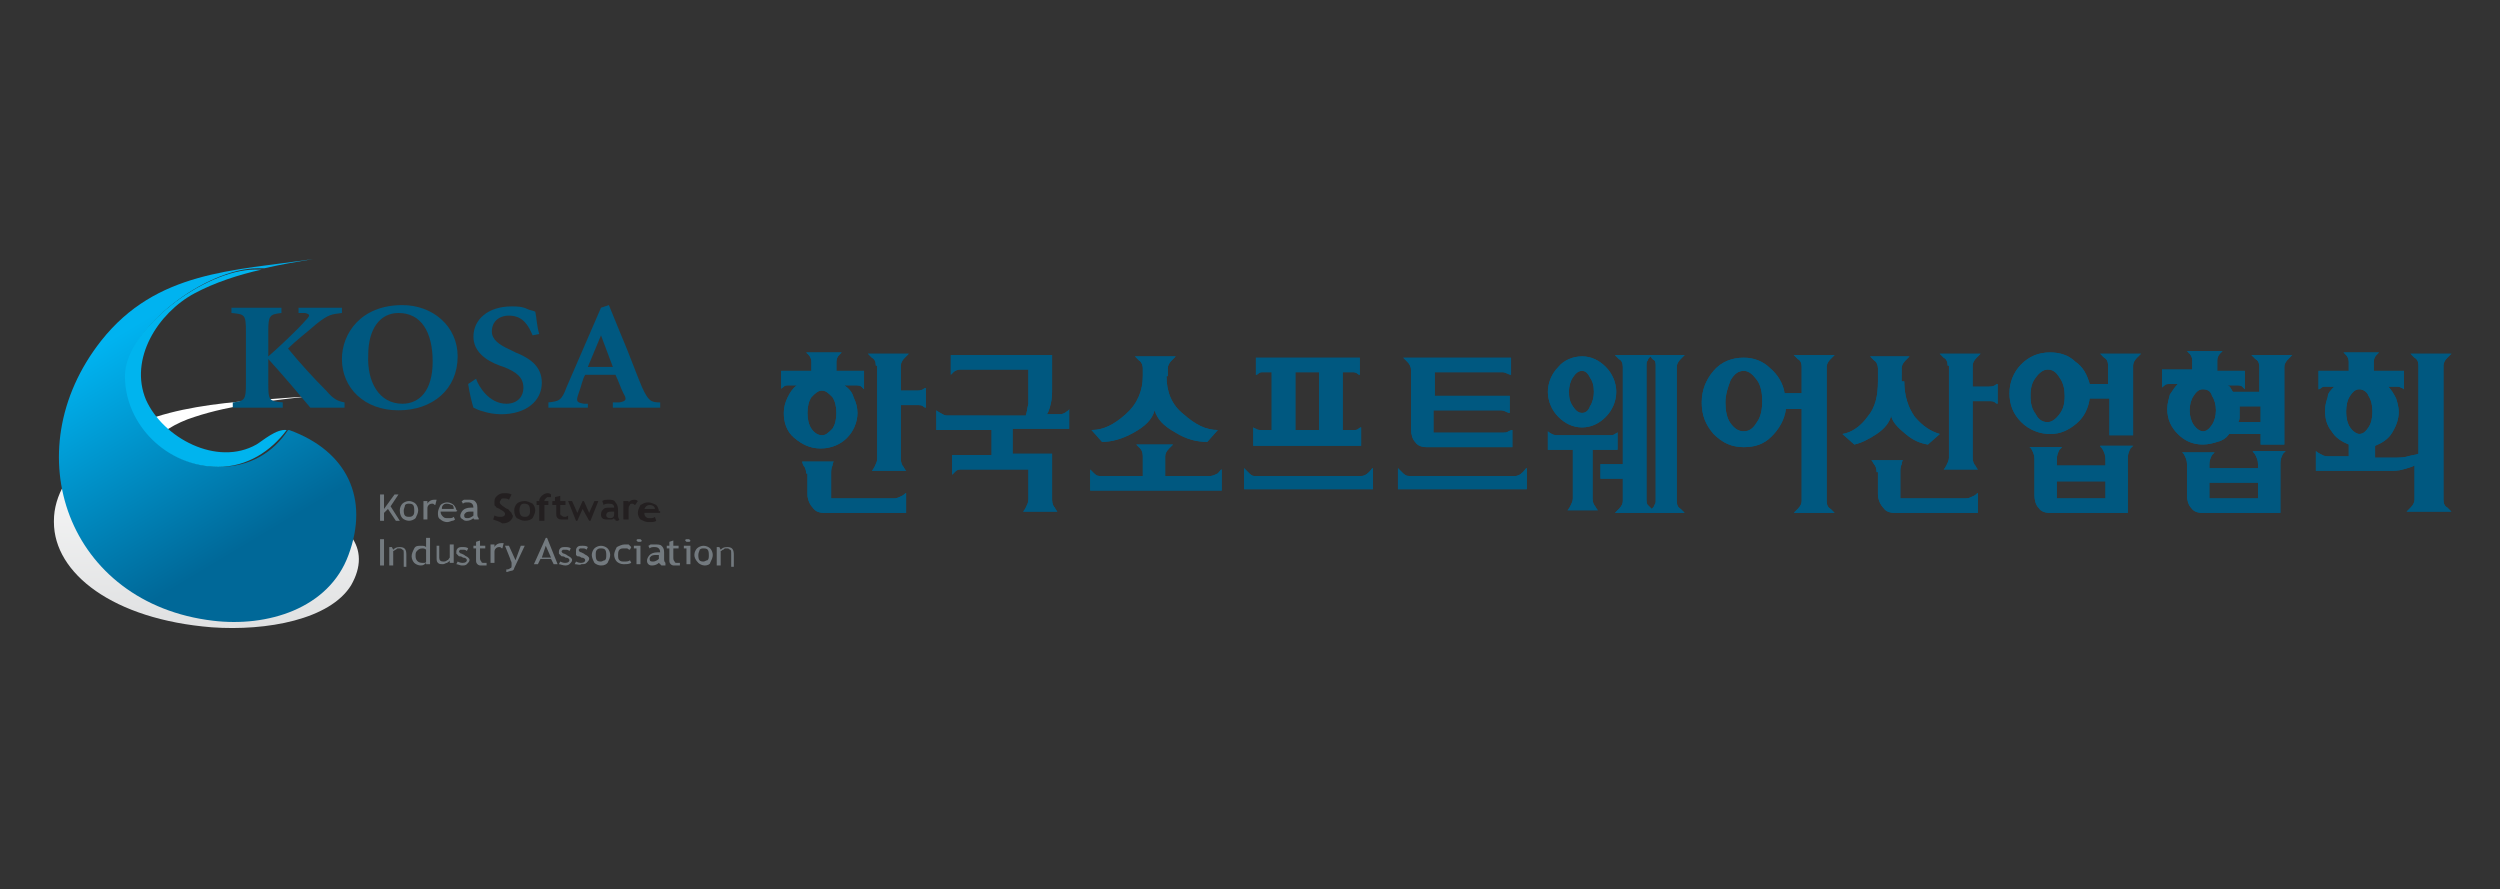 <?xml version="1.0" encoding="utf-8"?>
<!-- Generator: Adobe Illustrator 23.0.0, SVG Export Plug-In . SVG Version: 6.00 Build 0)  -->
<svg version="1.1" id="레이어_1" xmlns="http://www.w3.org/2000/svg" xmlns:xlink="http://www.w3.org/1999/xlink" x="0px"
	 y="0px" viewBox="0 0 190.1 67.6" style="enable-background:new 0 0 190.1 67.6;" xml:space="preserve">
<rect x="0" y="0" width="190.1" height="67.6" fill="#333333" stroke="none"/>
<style type="text/css">
	.st0{clip-path:url(#SVGID_2_);fill:url(#SVGID_3_);}
	.st1{clip-path:url(#SVGID_5_);fill:url(#SVGID_6_);}
	.st2{fill:#00B4EE;}
	.st3{fill:#005880;}
	.st4{fill:#737A7F;}
	.st5{fill:#231F20;}
</style>
<g>
	<g>
		<defs>
			<path id="SVGID_1_" d="M7.4,34c-2.2,1.8-3.3,3.7-3.3,5.6v0.1c0,3.9,4.5,7.4,12,8c4.2,0.3,9-0.6,10.6-3.2c1.6-2.8-0.1-5.1-4.6-6.1
				c-0.8-0.2-1.9,0.5-2.5,0.7c-3,1.1-7.3-0.3-8.6-2.2c-1.3-2,0.9-4.3,3.8-5.2c2.7-0.9,6.2-1.3,9.1-1.6C17.7,30.6,11.7,30.6,7.4,34"
				/>
		</defs>
		<clipPath id="SVGID_2_">
			<use xlink:href="#SVGID_1_"  style="overflow:visible;"/>
		</clipPath>
		
			<linearGradient id="SVGID_3_" gradientUnits="userSpaceOnUse" x1="488.43" y1="1998.099" x2="490.389" y2="1998.099" gradientTransform="matrix(-0.167 8.191 8.191 0.167 -16269.198 -4302.475)">
			<stop  offset="0" style="stop-color:#FFFFFF"/>
			<stop  offset="1" style="stop-color:#DFE0E1"/>
		</linearGradient>
		<polygon class="st0" points="28.6,30.1 28.3,48.5 3.7,48 4.1,29.6 		"/>
	</g>
	<g>
		<defs>
			<path id="SVGID_4_" d="M7.7,25.9c-6.7,8.5-2.5,20,8.5,21.3c4.1,0.5,8.8-0.9,10.3-5c1.6-4.3-0.1-7.9-4.5-9.5c0,0-0.1,0-0.1,0
				c-1.1,1.7-2.9,2.8-5.2,2.8c-3.9,0-7.1-3.2-7.1-6.9c0-3.7,6.1-8.2,10-8.2c0.2,0,0.3,0,0.5,0c1.3-0.3,2.5-0.5,3.7-0.7
				C17.7,20.6,11.9,20.6,7.7,25.9"/>
		</defs>
		<clipPath id="SVGID_5_">
			<use xlink:href="#SVGID_4_"  style="overflow:visible;"/>
		</clipPath>
		
			<linearGradient id="SVGID_6_" gradientUnits="userSpaceOnUse" x1="417.966" y1="1959.118" x2="419.925" y2="1959.118" gradientTransform="matrix(4.911 8.204 8.204 -4.911 -18116.016 6217.638)">
			<stop  offset="0" style="stop-color:#00B3F0"/>
			<stop  offset="1" style="stop-color:#006898"/>
		</linearGradient>
		<polygon class="st1" points="20.9,7.9 40.3,40.3 8.1,59.6 -11.3,27.2 		"/>
	</g>
	<g>
		<path class="st2" d="M9.5,28.6c0,3.7,3.2,6.9,7.1,6.9c2.2,0,4-1.2,5.2-2.8c-0.8-0.1-1.8,0.8-2.3,1.1c-3,1.7-7.1-0.5-8.4-3.4
			c-1.3-3.1,0.9-6.6,3.7-8.1c1.5-0.8,3.3-1.4,5.1-1.8c-0.1,0-0.3,0-0.5,0C15.6,20.5,9.5,25,9.5,28.6"/>
		<path class="st3" d="M20.4,29.2c0,1.3,0.1,1.3,1.1,1.4V31h-3.8v-0.4c0.9-0.1,1-0.2,1-1.4v-4c0-1.3-0.1-1.3-1.1-1.4v-0.4h3.8v0.4
			c-0.9,0.1-1,0.2-1,1.4v1.9c0.6-0.5,2.3-2.1,2.8-2.7c0.4-0.4,0.4-0.5,0-0.6l-0.5,0v-0.4H26v0.4c-0.8,0.1-1,0.1-1.9,0.8
			c-0.8,0.7-1.6,1.3-2.2,1.9c0.9,1.1,1.9,2.2,2.9,3.2c0.6,0.7,0.9,0.8,1.4,0.9V31h-2.6c-0.5-0.6-2.1-2.5-3.2-3.7h0V29.2z"/>
		<path class="st3" d="M30.6,23.2c2.3,0,4.2,1.6,4.2,3.9c0,2.5-1.9,4.1-4.5,4.1c-2.6,0-4.3-1.7-4.3-3.9C26,25.4,27.4,23.2,30.6,23.2
			 M30.6,30.7c1.3,0,2.3-1,2.3-3.2c0-2.3-0.9-3.7-2.6-3.7c-1.4,0-2.3,1.2-2.3,3.2C27.9,29,28.8,30.7,30.6,30.7"/>
		<path class="st3" d="M36.2,28.8c0.2,0.6,1,1.9,2.3,1.9c0.9,0,1.3-0.6,1.3-1.2c0-0.8-0.5-1.2-1.5-1.6l-0.3-0.1
			c-1.1-0.4-2-1.1-2-2.2c0-1.3,1.1-2.3,2.9-2.3c0.4,0,0.8,0,1.2,0.2c0.2,0.1,0.4,0.1,0.6,0.2c0.1,0.4,0.1,1,0.3,1.7l-0.5,0.1
			c-0.3-0.7-0.7-1.5-1.8-1.5c-0.8,0-1.3,0.5-1.3,1.2c0,0.6,0.5,1,1.4,1.4l0.4,0.2c1,0.4,2,1,2,2.3c0,1.4-1.2,2.4-3.1,2.4
			c-0.5,0-1-0.1-1.3-0.2c-0.4-0.1-0.6-0.2-0.8-0.3c-0.1-0.3-0.3-1.1-0.4-1.8L36.2,28.8z"/>
		<path class="st3" d="M46.8,30.6l0.3,0c0.5-0.1,0.6-0.2,0.3-0.7c-0.2-0.4-0.4-1-0.6-1.4h-2.3c-0.2,0.3-0.3,0.9-0.5,1.4
			c-0.2,0.6-0.2,0.7,0.4,0.8l0.3,0V31h-3v-0.4c0.8-0.1,1-0.1,1.4-1.2l2.6-6l0.6-0.2l0.9,2.2c0.6,1.4,1.1,2.8,1.6,4
			c0.5,1.1,0.7,1.2,1.4,1.2V31h-3.6V30.6 M44.7,27.9h1.9l-0.9-2.4h0L44.7,27.9z"/>
		<polygon class="st4" points="30.1,39.6 29.5,38.7 29.2,39 29.2,39.6 28.9,39.6 28.9,37.6 29.2,37.6 29.2,38.7 30,37.6 30.3,37.6 
			29.7,38.5 30.4,39.6 		"/>
		<path class="st4" d="M30.4,38.8c0-0.2,0.1-0.4,0.2-0.5c0.1-0.1,0.3-0.2,0.5-0.2c0.2,0,0.4,0.1,0.5,0.2c0.1,0.1,0.2,0.3,0.2,0.5
			c0,0.2-0.1,0.4-0.2,0.6c-0.1,0.1-0.3,0.2-0.5,0.2c-0.2,0-0.4-0.1-0.5-0.2C30.5,39.3,30.4,39.1,30.4,38.8 M30.7,38.8
			c0,0.4,0.1,0.5,0.4,0.5c0.1,0,0.2,0,0.3-0.1c0.1-0.1,0.1-0.2,0.1-0.4c0-0.4-0.1-0.5-0.4-0.5c-0.1,0-0.2,0-0.3,0.1
			C30.8,38.5,30.7,38.7,30.7,38.8"/>
		<path class="st4" d="M33.1,38.4c-0.1,0-0.1-0.1-0.2-0.1c-0.1,0-0.2,0-0.3,0.1c-0.1,0.1-0.1,0.2-0.1,0.3v0.8h-0.3v-1.4h0.3v0.2
			c0.1-0.2,0.3-0.3,0.5-0.3c0.1,0,0.1,0,0.2,0L33.1,38.4z"/>
		<path class="st4" d="M34.7,38.9h-1.2c0,0.2,0.1,0.3,0.2,0.4c0.1,0.1,0.2,0.1,0.4,0.1c0.2,0,0.3,0,0.4-0.1l0.1,0.2
			c0,0-0.1,0.1-0.2,0.1c-0.1,0-0.2,0.1-0.4,0.1c-0.2,0-0.4-0.1-0.5-0.2c-0.2-0.1-0.2-0.3-0.2-0.5c0-0.2,0.1-0.4,0.2-0.6
			c0.1-0.1,0.3-0.2,0.5-0.2c0.2,0,0.4,0.1,0.5,0.2c0.1,0.1,0.2,0.3,0.2,0.4C34.8,38.8,34.8,38.8,34.7,38.9 M34,38.3
			c-0.1,0-0.2,0-0.3,0.1c-0.1,0.1-0.1,0.2-0.1,0.3h0.9c0-0.1,0-0.2-0.1-0.3C34.3,38.4,34.2,38.3,34,38.3"/>
		<path class="st4" d="M36,39.4c-0.1,0.1-0.3,0.2-0.5,0.2c-0.1,0-0.2,0-0.3-0.1C35,39.4,35,39.3,35,39.2c0-0.1,0.1-0.3,0.2-0.4
			c0.1-0.1,0.3-0.2,0.6-0.2c0.1,0,0.1,0,0.2,0c0-0.2-0.1-0.4-0.4-0.4c-0.2,0-0.3,0-0.4,0.1l-0.1-0.2c0.1,0,0.1-0.1,0.2-0.1
			c0.1,0,0.2,0,0.3,0c0.2,0,0.4,0,0.5,0.1c0.1,0.1,0.2,0.2,0.2,0.5v0.5c0,0.1,0,0.2,0.1,0.3v0.1c-0.1,0-0.2,0-0.3,0
			C36.1,39.5,36,39.5,36,39.4 M36,38.9c-0.1,0-0.2,0-0.2,0c-0.1,0-0.3,0-0.4,0.1c-0.1,0.1-0.1,0.1-0.1,0.2c0,0.2,0.1,0.2,0.3,0.2
			c0.1,0,0.3-0.1,0.4-0.2V38.9z"/>
		<path class="st5" d="M37.5,39.5l0.1-0.3c0.2,0.1,0.3,0.1,0.5,0.1c0.2,0,0.3-0.1,0.3-0.2c0-0.1,0-0.1-0.1-0.2
			c-0.1-0.1-0.2-0.1-0.3-0.2c-0.2-0.1-0.3-0.1-0.3-0.2c-0.1,0-0.1-0.1-0.1-0.2c0-0.1,0-0.1,0-0.2c0-0.2,0.1-0.3,0.2-0.4
			c0.1-0.1,0.3-0.2,0.5-0.2c0.3,0,0.4,0,0.6,0.1L38.7,38c-0.1-0.1-0.3-0.1-0.4-0.1c-0.1,0-0.2,0-0.2,0.1c0,0-0.1,0.1-0.1,0.2
			c0,0.1,0.1,0.2,0.4,0.4c0.1,0.1,0.3,0.1,0.3,0.2c0.1,0.1,0.1,0.1,0.2,0.2c0,0.1,0.1,0.2,0.1,0.2c0,0.2-0.1,0.3-0.2,0.4
			c-0.1,0.1-0.3,0.2-0.6,0.2C37.9,39.6,37.7,39.6,37.5,39.5"/>
		<path class="st5" d="M39.1,38.8c0-0.2,0.1-0.4,0.2-0.5c0.1-0.1,0.3-0.2,0.6-0.2c0.2,0,0.4,0.1,0.6,0.2c0.1,0.1,0.2,0.3,0.2,0.5
			c0,0.2-0.1,0.4-0.2,0.6c-0.1,0.1-0.3,0.2-0.6,0.2c-0.2,0-0.4-0.1-0.6-0.2C39.2,39.3,39.1,39.1,39.1,38.8 M39.5,38.8
			c0,0.3,0.1,0.5,0.4,0.5c0.1,0,0.2,0,0.3-0.1c0.1-0.1,0.1-0.2,0.1-0.4c0-0.3-0.1-0.5-0.4-0.5c-0.1,0-0.2,0-0.3,0.1
			C39.5,38.6,39.5,38.7,39.5,38.8"/>
		<path class="st5" d="M41.9,37.8c-0.1,0-0.1,0-0.2,0c-0.1,0-0.1,0-0.2,0.1c-0.1,0.1-0.1,0.1-0.1,0.2v0h0.3v0.3h-0.3v1.2H41v-1.2
			h-0.2v-0.3H41c0-0.2,0.1-0.3,0.2-0.4c0.1-0.1,0.3-0.2,0.4-0.2c0.1,0,0.2,0,0.3,0.1L41.9,37.8z"/>
		<path class="st5" d="M42.2,38.4H42v-0.3h0.2v-0.3l0.4-0.1v0.4H43v0.3h-0.4V39c0,0.1,0,0.2,0.1,0.2c0,0,0.1,0.1,0.2,0.1
			c0.1,0,0.2,0,0.3-0.1v0.3c-0.1,0-0.2,0-0.4,0c-0.2,0-0.3,0-0.4-0.1c-0.1-0.1-0.1-0.2-0.1-0.3V38.4z"/>
		<polygon class="st5" points="44.9,39.6 44.8,39.6 44.3,38.7 43.9,39.6 43.8,39.6 43.2,38.1 43.5,38.1 43.9,39 44.3,38.1 
			44.4,38.1 44.8,39 45.2,38.1 45.5,38.1 		"/>
		<path class="st5" d="M46.7,39.4c0,0-0.1,0.1-0.2,0.1c-0.1,0-0.2,0-0.3,0c-0.2,0-0.3,0-0.4-0.1c-0.1-0.1-0.1-0.2-0.1-0.3
			c0-0.2,0.1-0.3,0.2-0.4c0.1-0.1,0.3-0.1,0.6-0.1c0,0,0.1,0,0.2,0c0-0.2-0.1-0.3-0.4-0.3c-0.1,0-0.3,0-0.4,0.1l-0.1-0.3
			c0.1-0.1,0.3-0.1,0.5-0.1c0.2,0,0.4,0,0.5,0.2c0.1,0.1,0.2,0.3,0.2,0.6v0.3c0,0.2,0,0.3,0.1,0.4c0,0-0.1,0.1-0.1,0.1
			c0,0-0.1,0-0.1,0c-0.1,0-0.1,0-0.1-0.1C46.7,39.5,46.7,39.5,46.7,39.4 M46.6,38.9c-0.1,0-0.1,0-0.1,0c-0.3,0-0.4,0.1-0.4,0.3
			c0,0.1,0.1,0.2,0.3,0.2c0.2,0,0.3-0.1,0.3-0.3V38.9z"/>
		<path class="st5" d="M48.3,38.4c-0.1,0-0.1-0.1-0.2-0.1c-0.1,0-0.2,0-0.2,0.1c-0.1,0.1-0.1,0.2-0.1,0.3v0.8h-0.4v-1.4h0.4v0.1
			c0.1-0.1,0.2-0.2,0.4-0.2c0.1,0,0.2,0,0.3,0.1L48.3,38.4z"/>
		<path class="st5" d="M50.2,39H49c0,0.1,0,0.2,0.1,0.3c0.1,0.1,0.2,0.1,0.3,0.1c0.2,0,0.3,0,0.4-0.1l0.1,0.3
			c-0.1,0.1-0.3,0.1-0.6,0.1c-0.2,0-0.4-0.1-0.6-0.2c-0.1-0.1-0.2-0.3-0.2-0.5c0-0.2,0.1-0.4,0.2-0.6c0.2-0.1,0.3-0.2,0.6-0.2
			c0.2,0,0.4,0.1,0.6,0.2c0.1,0.1,0.2,0.3,0.2,0.5C50.2,38.8,50.2,38.9,50.2,39 M49,38.7h0.8c0-0.2-0.2-0.3-0.4-0.3
			C49.2,38.4,49.1,38.5,49,38.7"/>
		<rect x="28.9" y="41" class="st4" width="0.3" height="2"/>
		<path class="st4" d="M30.7,42.9v-0.8c0-0.2,0-0.3-0.1-0.3c-0.1-0.1-0.1-0.1-0.3-0.1c-0.1,0-0.1,0-0.2,0.1c-0.1,0-0.1,0.1-0.2,0.1
			v1.1h-0.3v-1.4h0.2l0.1,0.2c0.1-0.1,0.2-0.2,0.5-0.2c0.4,0,0.5,0.2,0.5,0.6v0.9H30.7z"/>
		<path class="st4" d="M32.4,42.9v-0.1C32.3,42.9,32.2,43,32,43c-0.2,0-0.4-0.1-0.5-0.2c-0.1-0.1-0.2-0.3-0.2-0.5
			c0-0.2,0.1-0.4,0.2-0.6c0.1-0.2,0.3-0.2,0.5-0.2c0.2,0,0.3,0,0.4,0.1v-0.7h0.3v2H32.4 M32.4,41.8c-0.1-0.1-0.2-0.1-0.3-0.1
			c-0.2,0-0.3,0.1-0.4,0.2c-0.1,0.1-0.1,0.2-0.1,0.4c0,0.3,0.2,0.5,0.5,0.5c0,0,0.1,0,0.2,0c0.1,0,0.1-0.1,0.1-0.1V41.8z"/>
		<path class="st4" d="M33.4,41.5v0.9c0,0.2,0.1,0.3,0.3,0.3c0.1,0,0.2,0,0.3-0.1c0.1,0,0.1-0.1,0.2-0.2v-1h0.3v1.4h-0.3v-0.2
			c0,0.1-0.1,0.1-0.2,0.2c-0.1,0-0.2,0.1-0.3,0.1c-0.2,0-0.3,0-0.4-0.1c-0.1-0.1-0.1-0.2-0.1-0.4v-0.9H33.4z"/>
		<path class="st4" d="M34.7,42.9l0.1-0.2c0.2,0.1,0.3,0.1,0.4,0.1c0.2,0,0.3-0.1,0.3-0.2c0-0.1-0.1-0.2-0.3-0.2
			c-0.1-0.1-0.2-0.1-0.3-0.1c0,0-0.1-0.1-0.1-0.1c0,0-0.1-0.1-0.1-0.1c0,0,0-0.1,0-0.1c0-0.1,0-0.2,0.1-0.3c0.1-0.1,0.2-0.1,0.4-0.1
			c0.1,0,0.3,0,0.4,0.1l-0.1,0.2c-0.1-0.1-0.2-0.1-0.3-0.1c-0.1,0-0.1,0-0.2,0c0,0-0.1,0.1-0.1,0.1c0,0.1,0.1,0.2,0.2,0.2l0.2,0.1
			c0.1,0.1,0.2,0.1,0.3,0.2c0.1,0.1,0.1,0.1,0.1,0.2c0,0.1-0.1,0.2-0.2,0.3c-0.1,0.1-0.2,0.1-0.4,0.1C35,43,34.8,42.9,34.7,42.9"/>
		<path class="st4" d="M36.2,41.7H36v-0.2h0.2v-0.3l0.3-0.1v0.4h0.4v0.2h-0.4v0.7c0,0.1,0,0.2,0.1,0.3c0,0.1,0.1,0.1,0.2,0.1
			c0.1,0,0.1,0,0.2,0l0,0.2c-0.1,0-0.3,0-0.4,0c-0.1,0-0.2,0-0.3-0.1c-0.1-0.1-0.1-0.2-0.1-0.3V41.7z"/>
		<path class="st4" d="M38.2,41.7c-0.1,0-0.1-0.1-0.2-0.1c-0.1,0-0.2,0-0.3,0.1c-0.1,0.1-0.1,0.2-0.1,0.3v0.8h-0.3v-1.4h0.3v0.2
			c0.1-0.2,0.3-0.3,0.5-0.3c0.1,0,0.1,0,0.2,0L38.2,41.7z"/>
		<path class="st4" d="M39.1,43.2c0,0.1-0.1,0.2-0.2,0.2s-0.3,0.1-0.4,0.1v-0.2c0.1,0,0.2,0,0.3-0.1c0.1,0,0.1-0.1,0.1-0.2
			c0-0.1,0-0.2,0-0.2c0-0.1-0.1-0.2-0.1-0.3l-0.4-1h0.3l0.5,1.1l0.4-1.1h0.3L39.1,43.2z"/>
		<path class="st4" d="M42.1,42.9l-0.2-0.4h-0.8l-0.2,0.4h-0.3l0.9-2h0.1l0.8,2H42.1z M41.5,41.5l-0.3,0.9h0.7L41.5,41.5z"/>
		<path class="st4" d="M42.5,42.9l0.1-0.2c0.2,0.1,0.3,0.1,0.4,0.1c0.2,0,0.3-0.1,0.3-0.2c0-0.1-0.1-0.2-0.3-0.2
			c-0.1-0.1-0.2-0.1-0.3-0.1c0,0-0.1-0.1-0.1-0.1c0,0-0.1-0.1-0.1-0.1c0,0,0-0.1,0-0.1c0-0.1,0-0.2,0.1-0.3c0.1-0.1,0.2-0.1,0.4-0.1
			c0.1,0,0.3,0,0.4,0.1l-0.1,0.2c-0.1-0.1-0.2-0.1-0.3-0.1c-0.1,0-0.1,0-0.2,0c0,0-0.1,0.1-0.1,0.1c0,0.1,0.1,0.2,0.2,0.2l0.2,0.1
			c0.1,0.1,0.2,0.1,0.3,0.2c0.1,0.1,0.1,0.1,0.1,0.2c0,0.1-0.1,0.2-0.2,0.3C43.3,42.9,43.2,43,43,43C42.8,43,42.6,42.9,42.5,42.9"/>
		<path class="st4" d="M43.7,42.9l0.1-0.2c0.2,0.1,0.3,0.1,0.4,0.1c0.2,0,0.3-0.1,0.3-0.2c0-0.1-0.1-0.2-0.3-0.2
			c-0.1-0.1-0.2-0.1-0.3-0.1c0,0-0.1-0.1-0.1-0.1S43.8,42,43.8,42c0,0,0-0.1,0-0.1c0-0.1,0-0.2,0.1-0.3c0.1-0.1,0.2-0.1,0.4-0.1
			c0.1,0,0.3,0,0.4,0.1l-0.1,0.2c-0.1-0.1-0.2-0.1-0.3-0.1c-0.1,0-0.1,0-0.2,0c0,0-0.1,0.1-0.1,0.1c0,0.1,0.1,0.2,0.2,0.2l0.2,0.1
			c0.1,0.1,0.2,0.1,0.3,0.2c0.1,0.1,0.1,0.1,0.1,0.2c0,0.1-0.1,0.2-0.2,0.3c-0.1,0.1-0.2,0.1-0.4,0.1C44.1,43,43.9,42.9,43.7,42.9"
			/>
		<path class="st4" d="M45,42.2c0-0.2,0.1-0.4,0.2-0.5c0.1-0.1,0.3-0.2,0.5-0.2c0.2,0,0.4,0.1,0.5,0.2c0.1,0.1,0.2,0.3,0.2,0.5
			c0,0.2-0.1,0.4-0.2,0.6C46.1,42.9,46,43,45.7,43c-0.2,0-0.4-0.1-0.5-0.2C45.1,42.6,45,42.4,45,42.2 M45.3,42.2
			c0,0.4,0.1,0.5,0.4,0.5c0.1,0,0.2-0.1,0.3-0.1c0.1-0.1,0.1-0.2,0.1-0.4c0-0.4-0.1-0.5-0.4-0.5c-0.1,0-0.2,0-0.3,0.1
			C45.3,41.9,45.3,42,45.3,42.2"/>
		<path class="st4" d="M48,41.6l-0.1,0.2c0,0-0.1,0-0.2-0.1c-0.1,0-0.1,0-0.2,0c-0.2,0-0.3,0-0.4,0.1C47,41.9,47,42.1,47,42.2
			c0,0.2,0,0.3,0.1,0.4c0.1,0.1,0.2,0.1,0.4,0.1c0.1,0,0.3,0,0.4-0.1l0.1,0.2c-0.2,0.1-0.3,0.1-0.6,0.1c-0.2,0-0.4-0.1-0.5-0.2
			c-0.1-0.1-0.2-0.3-0.2-0.5c0-0.2,0.1-0.4,0.2-0.6c0.2-0.1,0.4-0.2,0.6-0.2c0.1,0,0.2,0,0.3,0C47.9,41.5,48,41.6,48,41.6"/>
		<path class="st4" d="M48.4,42.9v-1.2h-0.2v-0.2h0.5v1.4H48.4 M48.6,41c0,0,0.1,0,0.1,0c0,0,0.1,0.1,0.1,0.1c0,0,0,0.1-0.1,0.1
			c0,0-0.1,0-0.1,0c0,0-0.1,0-0.1,0c0,0-0.1-0.1-0.1-0.1c0,0,0-0.1,0.1-0.1C48.5,41,48.5,41,48.6,41"/>
		<path class="st4" d="M50.1,42.8C50,42.9,49.8,43,49.6,43c-0.1,0-0.2,0-0.3-0.1c-0.1-0.1-0.1-0.2-0.1-0.3c0-0.1,0.1-0.3,0.2-0.4
			c0.1-0.1,0.3-0.2,0.6-0.2c0.1,0,0.1,0,0.2,0c0-0.2-0.1-0.4-0.4-0.4c-0.2,0-0.3,0-0.4,0.1l-0.1-0.2c0.1,0,0.1-0.1,0.2-0.1
			c0.1,0,0.2,0,0.3,0c0.2,0,0.4,0,0.5,0.1c0.1,0.1,0.2,0.2,0.2,0.5v0.5c0,0.1,0,0.2,0.1,0.3V43c-0.1,0-0.2,0-0.3,0
			C50.2,42.9,50.1,42.8,50.1,42.8 M50.1,42.2c-0.1,0-0.2,0-0.2,0c-0.1,0-0.3,0-0.4,0.1c-0.1,0.1-0.1,0.1-0.1,0.2
			c0,0.2,0.1,0.2,0.3,0.2c0.1,0,0.3-0.1,0.4-0.2V42.2z"/>
		<path class="st4" d="M50.9,41.7h-0.2v-0.2h0.2v-0.3l0.3-0.1v0.4h0.4v0.2h-0.4v0.7c0,0.1,0,0.2,0.1,0.3c0,0.1,0.1,0.1,0.2,0.1
			c0.1,0,0.2,0,0.2,0l0,0.2c-0.1,0-0.3,0-0.4,0c-0.1,0-0.2,0-0.3-0.1c-0.1-0.1-0.1-0.2-0.1-0.3V41.7z"/>
		<path class="st4" d="M52.2,42.9v-1.2H52v-0.2h0.5v1.4H52.2 M52.3,41c0,0,0.1,0,0.1,0c0,0,0.1,0.1,0.1,0.1c0,0,0,0.1-0.1,0.1
			c0,0-0.1,0-0.1,0c0,0-0.1,0-0.1,0c0,0-0.1-0.1-0.1-0.1c0,0,0-0.1,0.1-0.1C52.2,41,52.3,41,52.3,41"/>
		<path class="st4" d="M52.8,42.2c0-0.2,0.1-0.4,0.2-0.5c0.1-0.1,0.3-0.2,0.5-0.2c0.2,0,0.4,0.1,0.5,0.2c0.1,0.1,0.2,0.3,0.2,0.5
			c0,0.2-0.1,0.4-0.2,0.6C54,42.9,53.8,43,53.6,43c-0.2,0-0.4-0.1-0.5-0.2C52.9,42.6,52.8,42.4,52.8,42.2 M53.1,42.2
			c0,0.4,0.1,0.5,0.4,0.5c0.1,0,0.2-0.1,0.3-0.1c0.1-0.1,0.1-0.2,0.1-0.4c0-0.4-0.1-0.5-0.4-0.5c-0.1,0-0.2,0-0.3,0.1
			C53.2,41.9,53.1,42,53.1,42.2"/>
		<path class="st4" d="M55.6,42.9v-0.8c0-0.2,0-0.3-0.1-0.3c-0.1-0.1-0.1-0.1-0.3-0.1c-0.1,0-0.1,0-0.2,0.1c-0.1,0-0.1,0.1-0.2,0.1
			v1.1h-0.3v-1.4h0.2l0.1,0.2c0.1-0.1,0.2-0.2,0.5-0.2c0.4,0,0.5,0.2,0.5,0.6v0.9H55.6z"/>
		<path class="st3" d="M63.4,28.2h2.3v1.4c0,0-0.1-0.1-0.2-0.2c-0.1-0.1-0.3-0.1-0.5-0.1h-0.8c0.3,0.2,0.6,0.5,0.7,0.9
			c0.2,0.4,0.3,0.8,0.3,1.2c0,0.7-0.3,1.4-0.8,1.9c-0.5,0.5-1.2,0.8-2,0.8c-0.8,0-1.4-0.3-2-0.8c-0.6-0.5-0.8-1.2-0.8-1.9
			c0-0.4,0.1-0.8,0.3-1.2c0.2-0.4,0.4-0.7,0.7-0.9H60c-0.2,0-0.3,0-0.4,0.1c-0.1,0.1-0.2,0.1-0.2,0.2v-1.4h2.3v-0.7
			c0-0.2-0.1-0.4-0.2-0.5c-0.1-0.1-0.2-0.2-0.2-0.2h2.7c0,0-0.1,0.1-0.2,0.2c-0.1,0.1-0.2,0.3-0.2,0.5V28.2z M61.3,36
			c0-0.3-0.1-0.5-0.2-0.6C61,35.2,61,35.1,61,35.1h2.4c0,0-0.1,0.1-0.1,0.3c-0.1,0.2-0.1,0.4-0.1,0.6v1.9H68c0.2,0,0.4-0.1,0.6-0.2
			c0.2-0.1,0.2-0.2,0.3-0.2V39h-6.2c-0.4,0-0.7-0.1-0.9-0.4c-0.2-0.2-0.4-0.6-0.4-1V36z M62.5,29.7c-0.3,0-0.5,0.2-0.8,0.5
			c-0.2,0.3-0.3,0.7-0.3,1.2c0,0.5,0.1,0.9,0.3,1.2c0.2,0.3,0.5,0.5,0.8,0.5c0.3,0,0.5-0.2,0.8-0.5c0.2-0.3,0.3-0.7,0.3-1.2
			c0-0.5-0.1-0.9-0.3-1.2C63,29.9,62.8,29.7,62.5,29.7 M66.6,27.8c0-0.3-0.1-0.5-0.3-0.6C66.1,27,66,26.9,66,26.9h3.1
			c0,0-0.1,0.1-0.3,0.3c-0.2,0.2-0.3,0.4-0.3,0.6v1.9h1.2c0.2,0,0.3,0,0.5-0.1c0.1-0.1,0.2-0.1,0.2-0.1V31c0,0-0.1,0-0.2-0.1
			c-0.1-0.1-0.3-0.1-0.5-0.1h-1.2v4.1c0,0.3,0.1,0.5,0.2,0.6c0.1,0.2,0.2,0.3,0.2,0.3h-2.6c0,0,0.1-0.1,0.2-0.3
			c0.1-0.2,0.2-0.4,0.2-0.6V27.8z"/>
		<path class="st3" d="M78,31.6c0.1-0.3,0.1-0.5,0.2-0.9c0-0.3,0-0.7,0-1v-1.6H73c-0.2,0-0.4,0.1-0.5,0.2c-0.1,0.1-0.2,0.2-0.2,0.2
			V27H80v2.6c0,0.3,0,0.7-0.1,1.1c-0.1,0.4-0.2,0.7-0.3,0.8h1c0.2,0,0.4-0.1,0.5-0.2c0.2-0.1,0.2-0.2,0.2-0.2v1.5H77v1.9H80v3.5
			c0,0.3,0.1,0.5,0.2,0.6c0.1,0.2,0.2,0.3,0.2,0.3h-2.6c0,0,0.1-0.1,0.2-0.3c0.1-0.2,0.2-0.4,0.2-0.6v-2.3h-5.2
			c-0.2,0-0.3,0.1-0.4,0.2c-0.1,0.1-0.2,0.2-0.2,0.2v-1.5h3v-1.9h-4.2v-1.5c0,0,0.1,0.1,0.3,0.2c0.2,0.1,0.3,0.2,0.5,0.2H78z"/>
		<path class="st3" d="M86.9,36.2v-1.5c0-0.3-0.1-0.5-0.2-0.6c-0.2-0.2-0.3-0.3-0.3-0.3h2.8c0,0-0.1,0.1-0.3,0.3
			c-0.2,0.2-0.3,0.4-0.3,0.6v1.5H92c0.2,0,0.4-0.1,0.6-0.2c0.2-0.2,0.2-0.3,0.3-0.3v1.6h-10v-1.6c0,0,0.1,0.1,0.3,0.3
			c0.2,0.2,0.3,0.2,0.6,0.2H86.9z M88.7,28.6c0,1.2,0.4,2.2,1.3,2.9c0.9,0.8,1.7,1.2,2.6,1.2l-0.8,0.9c-0.8,0-1.6-0.2-2.4-0.7
			c-0.9-0.5-1.4-1-1.6-1.7c-0.2,0.7-0.7,1.2-1.6,1.7c-0.9,0.5-1.7,0.7-2.4,0.7L83,32.7c0.9,0,1.7-0.4,2.6-1.2
			c0.9-0.8,1.3-1.8,1.3-2.9V28c0-0.2-0.1-0.5-0.3-0.6c-0.2-0.2-0.3-0.3-0.3-0.3h3.1c0,0-0.1,0.1-0.3,0.3c-0.2,0.2-0.3,0.4-0.3,0.6
			V28.6z"/>
		<path class="st3" d="M103.5,36.2c0.2,0,0.4-0.1,0.6-0.3c0.2-0.2,0.2-0.3,0.3-0.3v1.6h-9.8v-1.6c0,0,0.1,0.1,0.3,0.3
			c0.2,0.2,0.3,0.3,0.5,0.3H103.5z M96.8,28.3h-0.7c-0.2,0-0.3,0-0.4,0.1c-0.1,0.1-0.2,0.1-0.2,0.1v-1.3h7.9v1.3c0,0-0.1,0-0.2-0.1
			c-0.1-0.1-0.3-0.1-0.4-0.1h-0.7v4.4h0.8c0.2,0,0.3,0,0.4-0.1c0.1-0.1,0.2-0.1,0.2-0.1v1.4h-8.2v-1.4c0,0,0.1,0.1,0.2,0.1
			c0.1,0.1,0.3,0.1,0.4,0.1h0.8V28.3z M100.3,28.3h-1.8v4.4h1.8V28.3z"/>
		<path class="st3" d="M115.2,36.2c0.2,0,0.4-0.1,0.6-0.3c0.2-0.2,0.2-0.3,0.3-0.3v1.6h-9.8v-1.6c0,0,0.1,0.1,0.3,0.3
			c0.2,0.2,0.3,0.3,0.6,0.3H115.2z M109.1,30.1h5.7v1.3c0,0-0.1,0-0.3-0.1c-0.2-0.1-0.3-0.1-0.5-0.1h-5v1.7h5.2c0.2,0,0.4,0,0.5-0.1
			c0.2-0.1,0.3-0.1,0.3-0.1V34h-6.5c-0.4,0-0.7-0.1-0.9-0.4c-0.2-0.2-0.3-0.6-0.3-0.9v-4.5c0-0.3-0.1-0.5-0.3-0.7
			c-0.2-0.2-0.3-0.3-0.3-0.3h8.2v1.3c0,0-0.1,0-0.3-0.1c-0.2-0.1-0.3-0.1-0.5-0.1h-5V30.1z"/>
		<path class="st3" d="M121.1,34.2v3.7c0,0.3,0.1,0.5,0.2,0.6c0.1,0.2,0.2,0.3,0.2,0.3h-2.3c0,0,0.1-0.1,0.2-0.3
			c0.1-0.2,0.2-0.4,0.2-0.6v-3.7h-1.9v-1.4c0,0,0.1,0.1,0.3,0.2c0.2,0.1,0.3,0.1,0.5,0.1h3.8c0.2,0,0.4,0,0.5-0.1
			c0.2-0.1,0.2-0.1,0.2-0.2v1.4H121.1z M120.3,27.1c0.7,0,1.3,0.3,1.8,0.8c0.5,0.5,0.8,1.2,0.8,1.9c0,0.7-0.3,1.4-0.8,1.9
			c-0.5,0.5-1.1,0.8-1.8,0.8c-0.7,0-1.3-0.3-1.8-0.8c-0.5-0.5-0.8-1.2-0.8-1.9c0-0.7,0.3-1.4,0.8-1.9
			C118.9,27.4,119.6,27.1,120.3,27.1 M120.3,28.2c-0.3,0-0.5,0.2-0.7,0.5c-0.2,0.3-0.3,0.7-0.3,1.1c0,0.5,0.1,0.8,0.3,1.1
			c0.2,0.3,0.4,0.5,0.7,0.5c0.3,0,0.5-0.2,0.6-0.5c0.2-0.3,0.3-0.7,0.3-1.1c0-0.5-0.1-0.8-0.3-1.1C120.7,28.3,120.5,28.2,120.3,28.2
			 M123.4,36.4h-1.7v-1.1h1.7v-7.4c0-0.3-0.1-0.5-0.3-0.6c-0.2-0.2-0.3-0.3-0.3-0.3h5.3c0,0-0.1,0.1-0.3,0.3
			c-0.2,0.2-0.3,0.4-0.3,0.6v10.2c0,0.3,0.1,0.5,0.3,0.6c0.2,0.2,0.3,0.3,0.3,0.3h-5.3c0,0,0.1-0.1,0.3-0.3c0.2-0.2,0.3-0.4,0.3-0.6
			V36.4z M125.5,27.1c-0.1,0.1-0.2,0.2-0.2,0.3c-0.1,0.1-0.1,0.2-0.1,0.4v10.2c0,0.1,0,0.3,0.1,0.4c0.1,0.1,0.2,0.2,0.3,0.3
			c0.1-0.1,0.2-0.2,0.2-0.3c0.1-0.1,0.1-0.2,0.1-0.4V27.8c0-0.1,0-0.3-0.1-0.4C125.6,27.3,125.6,27.2,125.5,27.1"/>
		<path class="st3" d="M137,30v-2.1c0-0.3-0.1-0.5-0.3-0.6c-0.2-0.2-0.3-0.3-0.3-0.3h3.1c0,0-0.1,0.1-0.3,0.3
			c-0.2,0.2-0.3,0.4-0.3,0.6v10.2c0,0.3,0.1,0.5,0.3,0.6c0.2,0.2,0.3,0.3,0.3,0.3h-3.1c0,0,0.1-0.1,0.3-0.3c0.2-0.2,0.3-0.4,0.3-0.6
			v-7h-1.2c-0.1,0.8-0.5,1.5-1.1,2.1c-0.6,0.6-1.3,0.8-2.1,0.8c-0.9,0-1.6-0.3-2.3-1c-0.6-0.7-0.9-1.4-0.9-2.4
			c0-0.9,0.3-1.7,0.9-2.4c0.6-0.7,1.4-1,2.3-1c0.8,0,1.5,0.3,2,0.8c0.6,0.5,1,1.2,1.1,1.9H137z M131.2,30.6c0,0.6,0.1,1.2,0.4,1.6
			c0.3,0.4,0.6,0.6,1,0.6c0.4,0,0.7-0.2,1-0.7c0.3-0.4,0.4-1,0.4-1.6c0-0.6-0.1-1.2-0.4-1.6c-0.3-0.4-0.6-0.7-1-0.7
			c-0.4,0-0.7,0.2-1,0.7C131.4,29.4,131.2,30,131.2,30.6"/>
		<path class="st3" d="M144.8,29c0,1.1,0.3,2,0.8,2.7c0.6,0.7,1.2,1.1,1.9,1.3l-0.9,0.8c-0.6-0.1-1.1-0.3-1.7-0.8
			c-0.6-0.5-1-0.9-1.1-1.4c-0.1,0.5-0.5,1-1.1,1.4c-0.6,0.4-1.2,0.7-1.7,0.8l-0.9-0.8c0.7-0.1,1.4-0.6,1.9-1.3
			c0.6-0.7,0.8-1.6,0.8-2.7v-1c0-0.2-0.1-0.5-0.3-0.6c-0.2-0.2-0.3-0.3-0.3-0.3h3c0,0-0.1,0.1-0.3,0.3c-0.2,0.2-0.3,0.4-0.3,0.6V29z
			 M142.7,35.9c0-0.3-0.1-0.5-0.2-0.6c-0.1-0.2-0.2-0.3-0.2-0.3h2.4c0,0-0.1,0.1-0.1,0.3c-0.1,0.2-0.1,0.4-0.1,0.6v2h5
			c0.2,0,0.4-0.1,0.6-0.2c0.2-0.1,0.2-0.2,0.3-0.2V39h-6.3c-0.4,0-0.7-0.1-0.9-0.4c-0.2-0.2-0.4-0.6-0.4-1V35.9z M148.1,27.8
			c0-0.3-0.1-0.5-0.3-0.6c-0.2-0.2-0.3-0.3-0.3-0.3h3.1c0,0-0.1,0.1-0.3,0.3c-0.2,0.2-0.3,0.4-0.3,0.6v1.6h1.2c0.2,0,0.3,0,0.5-0.1
			c0.1-0.1,0.2-0.1,0.2-0.1v1.5c0,0-0.1,0-0.2-0.1c-0.1-0.1-0.3-0.1-0.5-0.1h-1.2v4.3c0,0.3,0.1,0.5,0.2,0.6
			c0.1,0.2,0.2,0.3,0.2,0.3h-2.6c0,0,0.1-0.1,0.2-0.3c0.1-0.2,0.2-0.4,0.2-0.6V27.8z"/>
		<path class="st3" d="M160.3,29.3v-1.5c0-0.3-0.1-0.5-0.3-0.6c-0.2-0.2-0.3-0.3-0.3-0.3h3.1c0,0-0.1,0.1-0.3,0.3
			c-0.2,0.2-0.3,0.4-0.3,0.6v5.3h-1.8v-2.8h-1.5c-0.1,0.7-0.4,1.4-1,1.9c-0.6,0.5-1.2,0.8-2,0.8c-0.8,0-1.6-0.3-2.2-0.9
			s-0.9-1.3-0.9-2.2c0-0.8,0.3-1.6,0.9-2.2c0.6-0.6,1.3-0.9,2.2-0.9c0.7,0,1.4,0.2,1.9,0.7c0.6,0.4,0.9,1,1.1,1.7H160.3z M155.9,39
			c-0.4,0-0.7-0.1-0.9-0.4c-0.2-0.2-0.3-0.6-0.3-0.9v-2.8c0-0.3-0.1-0.5-0.2-0.7c-0.1-0.2-0.2-0.2-0.2-0.2h2.5c0,0-0.1,0.1-0.2,0.2
			c-0.1,0.2-0.2,0.4-0.2,0.7v0.5h3.7v-0.5c0-0.3-0.1-0.5-0.2-0.7c-0.1-0.2-0.2-0.2-0.2-0.3h2.5c0,0-0.1,0.1-0.2,0.2
			c-0.1,0.2-0.2,0.4-0.2,0.7V39H155.9z M155.7,28.1c-0.3,0-0.6,0.2-0.9,0.6c-0.3,0.4-0.4,0.8-0.4,1.4c0,0.6,0.1,1,0.4,1.4
			c0.2,0.4,0.5,0.6,0.9,0.6c0.3,0,0.6-0.2,0.9-0.6c0.3-0.4,0.4-0.8,0.4-1.4c0-0.5-0.1-1-0.4-1.4C156.3,28.2,156,28.1,155.7,28.1
			 M156.4,37.9h3.7v-1.3h-3.7V37.9z"/>
		<path class="st3" d="M168.4,28.2h2.3v1.4c0,0-0.1-0.1-0.2-0.2c-0.1-0.1-0.3-0.1-0.4-0.1h-0.7c0.1,0.1,0.2,0.1,0.2,0.2
			c0.1,0.1,0.1,0.2,0.2,0.3h2v-1.9c0-0.3-0.1-0.5-0.3-0.6c-0.2-0.2-0.3-0.3-0.3-0.3h3.1c0,0-0.1,0.1-0.3,0.3
			c-0.2,0.2-0.3,0.4-0.3,0.6v5.9h-1.8V33h-2.4c-0.2,0.3-0.5,0.5-0.9,0.6c-0.3,0.1-0.7,0.2-1.1,0.2c-0.8,0-1.4-0.3-1.9-0.8
			c-0.5-0.5-0.8-1.1-0.8-1.9c0-0.4,0.1-0.7,0.2-1.1c0.2-0.3,0.4-0.6,0.6-0.8H165c-0.2,0-0.3,0-0.4,0.1c-0.1,0.1-0.2,0.1-0.2,0.2
			v-1.4h2.3v-0.7c0-0.2-0.1-0.4-0.2-0.5c-0.1-0.1-0.2-0.2-0.2-0.2h2.7c0,0-0.1,0.1-0.2,0.2c-0.1,0.1-0.2,0.3-0.2,0.5V28.2z
			 M167.5,39c-0.4,0-0.7-0.1-0.9-0.4c-0.2-0.2-0.3-0.6-0.3-0.9v-2.4c0-0.3-0.1-0.5-0.2-0.7c-0.1-0.2-0.2-0.2-0.2-0.2h2.5
			c0,0-0.1,0.1-0.2,0.2c-0.1,0.2-0.2,0.4-0.2,0.7v0.3h3.7v-0.3c0-0.3-0.1-0.5-0.2-0.7c-0.1-0.2-0.2-0.2-0.2-0.3h2.5
			c0,0-0.1,0.1-0.2,0.2c-0.1,0.2-0.2,0.4-0.2,0.7V39H167.5z M167.5,29.6c-0.3,0-0.5,0.2-0.7,0.5c-0.2,0.3-0.3,0.7-0.3,1.1
			c0,0.4,0.1,0.8,0.3,1.1c0.2,0.3,0.5,0.5,0.7,0.5c0.3,0,0.5-0.2,0.7-0.5c0.2-0.3,0.3-0.7,0.3-1.1c0-0.4-0.1-0.8-0.3-1.1
			C168.1,29.7,167.8,29.6,167.5,29.6 M168,37.9h3.7v-1.2H168V37.9z M171.9,31.9v-1h-1.6c0,0.1,0,0.1,0,0.2c0,0.1,0,0.1,0,0.2
			c0,0.1,0,0.2,0,0.4c0,0.1,0,0.2-0.1,0.4H171.9z"/>
		<path class="st3" d="M177.5,29.4h-0.6c-0.2,0-0.3,0-0.4,0.1c-0.1,0.1-0.2,0.1-0.2,0.1v-1.4h2.3v-0.7c0-0.2-0.1-0.4-0.2-0.5
			c-0.1-0.1-0.2-0.2-0.2-0.2h2.7c0,0-0.1,0.1-0.2,0.2c-0.1,0.1-0.2,0.3-0.2,0.5v0.7h2.3v1.4c0,0-0.1-0.1-0.2-0.1
			c-0.1-0.1-0.3-0.1-0.4-0.1h-0.6c0.2,0.2,0.4,0.5,0.6,0.9c0.1,0.3,0.2,0.7,0.2,1c0,0.6-0.2,1.1-0.5,1.6c-0.3,0.5-0.8,0.8-1.3,1v0.9
			h1.4c0.4,0,0.8,0,1.1-0.1c0.3-0.1,0.6-0.1,0.8-0.2v-6.7c0-0.3-0.1-0.5-0.3-0.6c-0.2-0.2-0.3-0.3-0.3-0.3h3.1c0,0-0.1,0.1-0.3,0.3
			c-0.2,0.2-0.3,0.4-0.3,0.6v10.2c0,0.3,0.1,0.5,0.3,0.6c0.2,0.2,0.3,0.3,0.3,0.3H183c0,0,0.1-0.1,0.3-0.3c0.2-0.2,0.3-0.4,0.3-0.6
			v-2.6c-0.2,0.1-0.5,0.2-0.9,0.3c-0.3,0.1-0.7,0.1-1.1,0.1h-5.5v-1.5c0,0,0.1,0.1,0.3,0.2c0.2,0.1,0.3,0.2,0.6,0.2h1.6v-0.9
			c-0.5-0.2-1-0.5-1.3-1c-0.4-0.5-0.5-1-0.5-1.6c0-0.4,0.1-0.7,0.2-1C177,29.9,177.2,29.7,177.5,29.4 M179.4,29.6
			c-0.3,0-0.5,0.2-0.7,0.5c-0.2,0.3-0.3,0.7-0.3,1.2c0,0.5,0.1,0.9,0.3,1.2c0.2,0.3,0.5,0.5,0.7,0.5c0.3,0,0.5-0.2,0.7-0.5
			c0.2-0.3,0.3-0.7,0.3-1.2c0-0.5-0.1-0.9-0.3-1.2C180,29.8,179.7,29.6,179.4,29.6"/>
		<path class="st3" d="M63.4,28.2h2.3v1.4c0,0-0.1-0.1-0.2-0.2c-0.1-0.1-0.3-0.1-0.5-0.1h-0.8c0.3,0.2,0.6,0.5,0.7,0.9
			c0.2,0.4,0.3,0.8,0.3,1.2c0,0.7-0.3,1.4-0.8,1.9c-0.5,0.5-1.2,0.8-2,0.8c-0.8,0-1.4-0.3-2-0.8c-0.6-0.5-0.8-1.2-0.8-1.9
			c0-0.4,0.1-0.8,0.3-1.2c0.2-0.4,0.4-0.7,0.7-0.9H60c-0.2,0-0.3,0-0.4,0.1c-0.1,0.1-0.2,0.1-0.2,0.2v-1.4h2.3v-0.7
			c0-0.2-0.1-0.4-0.2-0.5c-0.1-0.1-0.2-0.2-0.2-0.2h2.7c0,0-0.1,0.1-0.2,0.2c-0.1,0.1-0.2,0.3-0.2,0.5V28.2z M61.3,36
			c0-0.3-0.1-0.5-0.2-0.6C61,35.2,61,35.1,61,35.1h2.4c0,0-0.1,0.1-0.1,0.3c-0.1,0.2-0.1,0.4-0.1,0.6v1.9H68c0.2,0,0.4-0.1,0.6-0.2
			c0.2-0.1,0.2-0.2,0.3-0.2V39h-6.2c-0.4,0-0.7-0.1-0.9-0.4c-0.2-0.2-0.4-0.6-0.4-1V36z M62.5,29.7c-0.3,0-0.5,0.2-0.8,0.5
			c-0.2,0.3-0.3,0.7-0.3,1.2c0,0.5,0.1,0.9,0.3,1.2c0.2,0.3,0.5,0.5,0.8,0.5c0.3,0,0.5-0.2,0.8-0.5c0.2-0.3,0.3-0.7,0.3-1.2
			c0-0.5-0.1-0.9-0.3-1.2C63,29.9,62.8,29.7,62.5,29.7 M66.6,27.8c0-0.3-0.1-0.5-0.3-0.6C66.1,27,66,26.9,66,26.9h3.1
			c0,0-0.1,0.1-0.3,0.3c-0.2,0.2-0.3,0.4-0.3,0.6v1.9h1.2c0.2,0,0.3,0,0.5-0.1c0.1-0.1,0.2-0.1,0.2-0.1V31c0,0-0.1,0-0.2-0.1
			c-0.1-0.1-0.3-0.1-0.5-0.1h-1.2v4.1c0,0.3,0.1,0.5,0.2,0.6c0.1,0.2,0.2,0.3,0.2,0.3h-2.6c0,0,0.1-0.1,0.2-0.3
			c0.1-0.2,0.2-0.4,0.2-0.6V27.8z"/>
		<path class="st3" d="M78,31.6c0.1-0.3,0.1-0.5,0.2-0.9c0-0.3,0-0.7,0-1v-1.6H73c-0.2,0-0.4,0.1-0.5,0.2c-0.1,0.1-0.2,0.2-0.2,0.2
			V27H80v2.6c0,0.3,0,0.7-0.1,1.1c-0.1,0.4-0.2,0.7-0.3,0.8h1c0.2,0,0.4-0.1,0.5-0.2c0.2-0.1,0.2-0.2,0.2-0.2v1.5H77v1.9H80v3.5
			c0,0.3,0.1,0.5,0.2,0.6c0.1,0.2,0.2,0.3,0.2,0.3h-2.6c0,0,0.1-0.1,0.2-0.3c0.1-0.2,0.2-0.4,0.2-0.6v-2.3h-5.2
			c-0.2,0-0.3,0.1-0.4,0.2c-0.1,0.1-0.2,0.2-0.2,0.2v-1.5h3v-1.9h-4.2v-1.5c0,0,0.1,0.1,0.3,0.2c0.2,0.1,0.3,0.2,0.5,0.2H78z"/>
		<path class="st3" d="M86.9,36.2v-1.5c0-0.3-0.1-0.5-0.2-0.6c-0.2-0.2-0.3-0.3-0.3-0.3h2.8c0,0-0.1,0.1-0.3,0.3
			c-0.2,0.2-0.3,0.4-0.3,0.6v1.5H92c0.2,0,0.4-0.1,0.6-0.2c0.2-0.2,0.2-0.3,0.3-0.3v1.6h-10v-1.6c0,0,0.1,0.1,0.3,0.3
			c0.2,0.2,0.3,0.2,0.6,0.2H86.9z M88.7,28.6c0,1.2,0.4,2.2,1.3,2.9c0.9,0.8,1.7,1.2,2.6,1.2l-0.8,0.9c-0.8,0-1.6-0.2-2.4-0.7
			c-0.9-0.5-1.4-1-1.6-1.7c-0.2,0.7-0.7,1.2-1.6,1.7c-0.9,0.5-1.7,0.7-2.4,0.7L83,32.7c0.9,0,1.7-0.4,2.6-1.2
			c0.9-0.8,1.3-1.8,1.3-2.9V28c0-0.2-0.1-0.5-0.3-0.6c-0.2-0.2-0.3-0.3-0.3-0.3h3.1c0,0-0.1,0.1-0.3,0.3c-0.2,0.2-0.3,0.4-0.3,0.6
			V28.6z"/>
		<path class="st3" d="M103.5,36.2c0.2,0,0.4-0.1,0.6-0.3c0.2-0.2,0.2-0.3,0.3-0.3v1.6h-9.8v-1.6c0,0,0.1,0.1,0.3,0.3
			c0.2,0.2,0.3,0.3,0.5,0.3H103.5z M96.8,28.3h-0.7c-0.2,0-0.3,0-0.4,0.1c-0.1,0.1-0.2,0.1-0.2,0.1v-1.3h7.9v1.3c0,0-0.1,0-0.2-0.1
			c-0.1-0.1-0.3-0.1-0.4-0.1h-0.7v4.4h0.8c0.2,0,0.3,0,0.4-0.1c0.1-0.1,0.2-0.1,0.2-0.1v1.4h-8.2v-1.4c0,0,0.1,0.1,0.2,0.1
			c0.1,0.1,0.3,0.1,0.4,0.1h0.8V28.3z M100.3,28.3h-1.8v4.4h1.8V28.3z"/>
		<path class="st3" d="M115.2,36.2c0.2,0,0.4-0.1,0.6-0.3c0.2-0.2,0.2-0.3,0.3-0.3v1.6h-9.8v-1.6c0,0,0.1,0.1,0.3,0.3
			c0.2,0.2,0.3,0.3,0.6,0.3H115.2z M109.1,30.1h5.7v1.3c0,0-0.1,0-0.3-0.1c-0.2-0.1-0.3-0.1-0.5-0.1h-5v1.7h5.2c0.2,0,0.4,0,0.5-0.1
			c0.2-0.1,0.3-0.1,0.3-0.1V34h-6.5c-0.4,0-0.7-0.1-0.9-0.4c-0.2-0.2-0.3-0.6-0.3-0.9v-4.5c0-0.3-0.1-0.5-0.3-0.7
			c-0.2-0.2-0.3-0.3-0.3-0.3h8.2v1.3c0,0-0.1,0-0.3-0.1c-0.2-0.1-0.3-0.1-0.5-0.1h-5V30.1z"/>
		<path class="st3" d="M121.1,34.2v3.7c0,0.3,0.1,0.5,0.2,0.6c0.1,0.2,0.2,0.3,0.2,0.3h-2.3c0,0,0.1-0.1,0.2-0.3
			c0.1-0.2,0.2-0.4,0.2-0.6v-3.7h-1.9v-1.4c0,0,0.1,0.1,0.3,0.2c0.2,0.1,0.3,0.1,0.5,0.1h3.8c0.2,0,0.4,0,0.5-0.1
			c0.2-0.1,0.2-0.1,0.2-0.2v1.4H121.1z M120.3,27.1c0.7,0,1.3,0.3,1.8,0.8c0.5,0.5,0.8,1.2,0.8,1.9c0,0.7-0.3,1.4-0.8,1.9
			c-0.5,0.5-1.1,0.8-1.8,0.8c-0.7,0-1.3-0.3-1.8-0.8c-0.5-0.5-0.8-1.2-0.8-1.9c0-0.7,0.3-1.4,0.8-1.9
			C118.9,27.4,119.6,27.1,120.3,27.1 M120.3,28.2c-0.3,0-0.5,0.2-0.7,0.5c-0.2,0.3-0.3,0.7-0.3,1.1c0,0.5,0.1,0.8,0.3,1.1
			c0.2,0.3,0.4,0.5,0.7,0.5c0.3,0,0.5-0.2,0.6-0.5c0.2-0.3,0.3-0.7,0.3-1.1c0-0.5-0.1-0.8-0.3-1.1C120.7,28.3,120.5,28.2,120.3,28.2
			 M123.4,36.4h-1.7v-1.1h1.7v-7.4c0-0.3-0.1-0.5-0.3-0.6c-0.2-0.2-0.3-0.3-0.3-0.3h5.3c0,0-0.1,0.1-0.3,0.3
			c-0.2,0.2-0.3,0.4-0.3,0.6v10.2c0,0.3,0.1,0.5,0.3,0.6c0.2,0.2,0.3,0.3,0.3,0.3h-5.3c0,0,0.1-0.1,0.3-0.3c0.2-0.2,0.3-0.4,0.3-0.6
			V36.4z M125.5,27.1c-0.1,0.1-0.2,0.2-0.2,0.3c-0.1,0.1-0.1,0.2-0.1,0.4v10.2c0,0.1,0,0.3,0.1,0.4c0.1,0.1,0.2,0.2,0.3,0.3
			c0.1-0.1,0.2-0.2,0.2-0.3c0.1-0.1,0.1-0.2,0.1-0.4V27.8c0-0.1,0-0.3-0.1-0.4C125.6,27.3,125.6,27.2,125.5,27.1"/>
		<path class="st3" d="M137,30v-2.1c0-0.3-0.1-0.5-0.3-0.6c-0.2-0.2-0.3-0.3-0.3-0.3h3.1c0,0-0.1,0.1-0.3,0.3
			c-0.2,0.2-0.3,0.4-0.3,0.6v10.2c0,0.3,0.1,0.5,0.3,0.6c0.2,0.2,0.3,0.3,0.3,0.3h-3.1c0,0,0.1-0.1,0.3-0.3c0.2-0.2,0.3-0.4,0.3-0.6
			v-7h-1.2c-0.1,0.8-0.5,1.5-1.1,2.1c-0.6,0.6-1.3,0.8-2.1,0.8c-0.9,0-1.6-0.3-2.3-1c-0.6-0.7-0.9-1.4-0.9-2.4
			c0-0.9,0.3-1.7,0.9-2.4c0.6-0.7,1.4-1,2.3-1c0.8,0,1.5,0.3,2,0.8c0.6,0.5,1,1.2,1.1,1.9H137z M131.2,30.6c0,0.6,0.1,1.2,0.4,1.6
			c0.3,0.4,0.6,0.6,1,0.6c0.4,0,0.7-0.2,1-0.7c0.3-0.4,0.4-1,0.4-1.6c0-0.6-0.1-1.2-0.4-1.6c-0.3-0.4-0.6-0.7-1-0.7
			c-0.4,0-0.7,0.2-1,0.7C131.4,29.4,131.2,30,131.2,30.6"/>
		<path class="st3" d="M144.8,29c0,1.1,0.3,2,0.8,2.7c0.6,0.7,1.2,1.1,1.9,1.3l-0.9,0.8c-0.6-0.1-1.1-0.3-1.7-0.8
			c-0.6-0.5-1-0.9-1.1-1.4c-0.1,0.5-0.5,1-1.1,1.4c-0.6,0.4-1.2,0.7-1.7,0.8l-0.9-0.8c0.7-0.1,1.4-0.6,1.9-1.3
			c0.6-0.7,0.8-1.6,0.8-2.7v-1c0-0.2-0.1-0.5-0.3-0.6c-0.2-0.2-0.3-0.3-0.3-0.3h3c0,0-0.1,0.1-0.3,0.3c-0.2,0.2-0.3,0.4-0.3,0.6V29z
			 M142.7,35.9c0-0.3-0.1-0.5-0.2-0.6c-0.1-0.2-0.2-0.3-0.2-0.3h2.4c0,0-0.1,0.1-0.1,0.3c-0.1,0.2-0.1,0.4-0.1,0.6v2h5
			c0.2,0,0.4-0.1,0.6-0.2c0.2-0.1,0.2-0.2,0.3-0.2V39h-6.3c-0.4,0-0.7-0.1-0.9-0.4c-0.2-0.2-0.4-0.6-0.4-1V35.9z M148.1,27.8
			c0-0.3-0.1-0.5-0.3-0.6c-0.2-0.2-0.3-0.3-0.3-0.3h3.1c0,0-0.1,0.1-0.3,0.3c-0.2,0.2-0.3,0.4-0.3,0.6v1.6h1.2c0.2,0,0.3,0,0.5-0.1
			c0.1-0.1,0.2-0.1,0.2-0.1v1.5c0,0-0.1,0-0.2-0.1c-0.1-0.1-0.3-0.1-0.5-0.1h-1.2v4.3c0,0.3,0.1,0.5,0.2,0.6
			c0.1,0.2,0.2,0.3,0.2,0.3h-2.6c0,0,0.1-0.1,0.2-0.3c0.1-0.2,0.2-0.4,0.2-0.6V27.8z"/>
		<path class="st3" d="M160.3,29.3v-1.5c0-0.3-0.1-0.5-0.3-0.6c-0.2-0.2-0.3-0.3-0.3-0.3h3.1c0,0-0.1,0.1-0.3,0.3
			c-0.2,0.2-0.3,0.4-0.3,0.6v5.3h-1.8v-2.8h-1.5c-0.1,0.7-0.4,1.4-1,1.9c-0.6,0.5-1.2,0.8-2,0.8c-0.8,0-1.6-0.3-2.2-0.9
			s-0.9-1.3-0.9-2.2c0-0.8,0.3-1.6,0.9-2.2c0.6-0.6,1.3-0.9,2.2-0.9c0.7,0,1.4,0.2,1.9,0.7c0.6,0.4,0.9,1,1.1,1.7H160.3z M155.9,39
			c-0.4,0-0.7-0.1-0.9-0.4c-0.2-0.2-0.3-0.6-0.3-0.9v-2.8c0-0.3-0.1-0.5-0.2-0.7c-0.1-0.2-0.2-0.2-0.2-0.2h2.5c0,0-0.1,0.1-0.2,0.2
			c-0.1,0.2-0.2,0.4-0.2,0.7v0.5h3.7v-0.5c0-0.3-0.1-0.5-0.2-0.7c-0.1-0.2-0.2-0.2-0.2-0.3h2.5c0,0-0.1,0.1-0.2,0.2
			c-0.1,0.2-0.2,0.4-0.2,0.7V39H155.9z M155.7,28.1c-0.3,0-0.6,0.2-0.9,0.6c-0.3,0.4-0.4,0.8-0.4,1.4c0,0.6,0.1,1,0.4,1.4
			c0.2,0.4,0.5,0.6,0.9,0.6c0.3,0,0.6-0.2,0.9-0.6c0.3-0.4,0.4-0.8,0.4-1.4c0-0.5-0.1-1-0.4-1.4C156.3,28.2,156,28.1,155.7,28.1
			 M156.4,37.9h3.7v-1.3h-3.7V37.9z"/>
		<path class="st3" d="M168.4,28.2h2.3v1.4c0,0-0.1-0.1-0.2-0.2c-0.1-0.1-0.3-0.1-0.4-0.1h-0.7c0.1,0.1,0.2,0.1,0.2,0.2
			c0.1,0.1,0.1,0.2,0.2,0.3h2v-1.9c0-0.3-0.1-0.5-0.3-0.6c-0.2-0.2-0.3-0.3-0.3-0.3h3.1c0,0-0.1,0.1-0.3,0.3
			c-0.2,0.2-0.3,0.4-0.3,0.6v5.9h-1.8V33h-2.4c-0.2,0.3-0.5,0.5-0.9,0.6c-0.3,0.1-0.7,0.2-1.1,0.2c-0.8,0-1.4-0.3-1.9-0.8
			c-0.5-0.5-0.8-1.1-0.8-1.9c0-0.4,0.1-0.7,0.2-1.1c0.2-0.3,0.4-0.6,0.6-0.8H165c-0.2,0-0.3,0-0.4,0.1c-0.1,0.1-0.2,0.1-0.2,0.2
			v-1.4h2.3v-0.7c0-0.2-0.1-0.4-0.2-0.5c-0.1-0.1-0.2-0.2-0.2-0.2h2.7c0,0-0.1,0.1-0.2,0.2c-0.1,0.1-0.2,0.3-0.2,0.5V28.2z
			 M167.5,39c-0.4,0-0.7-0.1-0.9-0.4c-0.2-0.2-0.3-0.6-0.3-0.9v-2.4c0-0.3-0.1-0.5-0.2-0.7c-0.1-0.2-0.2-0.2-0.2-0.2h2.5
			c0,0-0.1,0.1-0.2,0.2c-0.1,0.2-0.2,0.4-0.2,0.7v0.3h3.7v-0.3c0-0.3-0.1-0.5-0.2-0.7c-0.1-0.2-0.2-0.2-0.2-0.3h2.5
			c0,0-0.1,0.1-0.2,0.2c-0.1,0.2-0.2,0.4-0.2,0.7V39H167.5z M167.5,29.6c-0.3,0-0.5,0.2-0.7,0.5c-0.2,0.3-0.3,0.7-0.3,1.1
			c0,0.4,0.1,0.8,0.3,1.1c0.2,0.3,0.5,0.5,0.7,0.5c0.3,0,0.5-0.2,0.7-0.5c0.2-0.3,0.3-0.7,0.3-1.1c0-0.4-0.1-0.8-0.3-1.1
			C168.1,29.7,167.8,29.6,167.5,29.6 M168,37.9h3.7v-1.2H168V37.9z M171.9,31.9v-1h-1.6c0,0.1,0,0.1,0,0.2c0,0.1,0,0.1,0,0.2
			c0,0.1,0,0.2,0,0.4c0,0.1,0,0.2-0.1,0.4H171.9z"/>
		<path class="st3" d="M177.5,29.4h-0.6c-0.2,0-0.3,0-0.4,0.1c-0.1,0.1-0.2,0.1-0.2,0.1v-1.4h2.3v-0.7c0-0.2-0.1-0.4-0.2-0.5
			c-0.1-0.1-0.2-0.2-0.2-0.2h2.7c0,0-0.1,0.1-0.2,0.2c-0.1,0.1-0.2,0.3-0.2,0.5v0.7h2.3v1.4c0,0-0.1-0.1-0.2-0.1
			c-0.1-0.1-0.3-0.1-0.4-0.1h-0.6c0.2,0.2,0.4,0.5,0.6,0.9c0.1,0.3,0.2,0.7,0.2,1c0,0.6-0.2,1.1-0.5,1.6c-0.3,0.5-0.8,0.8-1.3,1v0.9
			h1.4c0.4,0,0.8,0,1.1-0.1c0.3-0.1,0.6-0.1,0.8-0.2v-6.7c0-0.3-0.1-0.5-0.3-0.6c-0.2-0.2-0.3-0.3-0.3-0.3h3.1c0,0-0.1,0.1-0.3,0.3
			c-0.2,0.2-0.3,0.4-0.3,0.6v10.2c0,0.3,0.1,0.5,0.3,0.6c0.2,0.2,0.3,0.3,0.3,0.3H183c0,0,0.1-0.1,0.3-0.3c0.2-0.2,0.3-0.4,0.3-0.6
			v-2.6c-0.2,0.1-0.5,0.2-0.9,0.3c-0.3,0.1-0.7,0.1-1.1,0.1h-5.5v-1.5c0,0,0.1,0.1,0.3,0.2c0.2,0.1,0.3,0.2,0.6,0.2h1.6v-0.9
			c-0.5-0.2-1-0.5-1.3-1c-0.4-0.5-0.5-1-0.5-1.6c0-0.4,0.1-0.7,0.2-1C177,29.9,177.2,29.7,177.5,29.4 M179.4,29.6
			c-0.3,0-0.5,0.2-0.7,0.5c-0.2,0.3-0.3,0.7-0.3,1.2c0,0.5,0.1,0.9,0.3,1.2c0.2,0.3,0.5,0.5,0.7,0.5c0.3,0,0.5-0.2,0.7-0.5
			c0.2-0.3,0.3-0.7,0.3-1.2c0-0.5-0.1-0.9-0.3-1.2C180,29.8,179.7,29.6,179.4,29.6"/>
	</g>
</g>
</svg>
